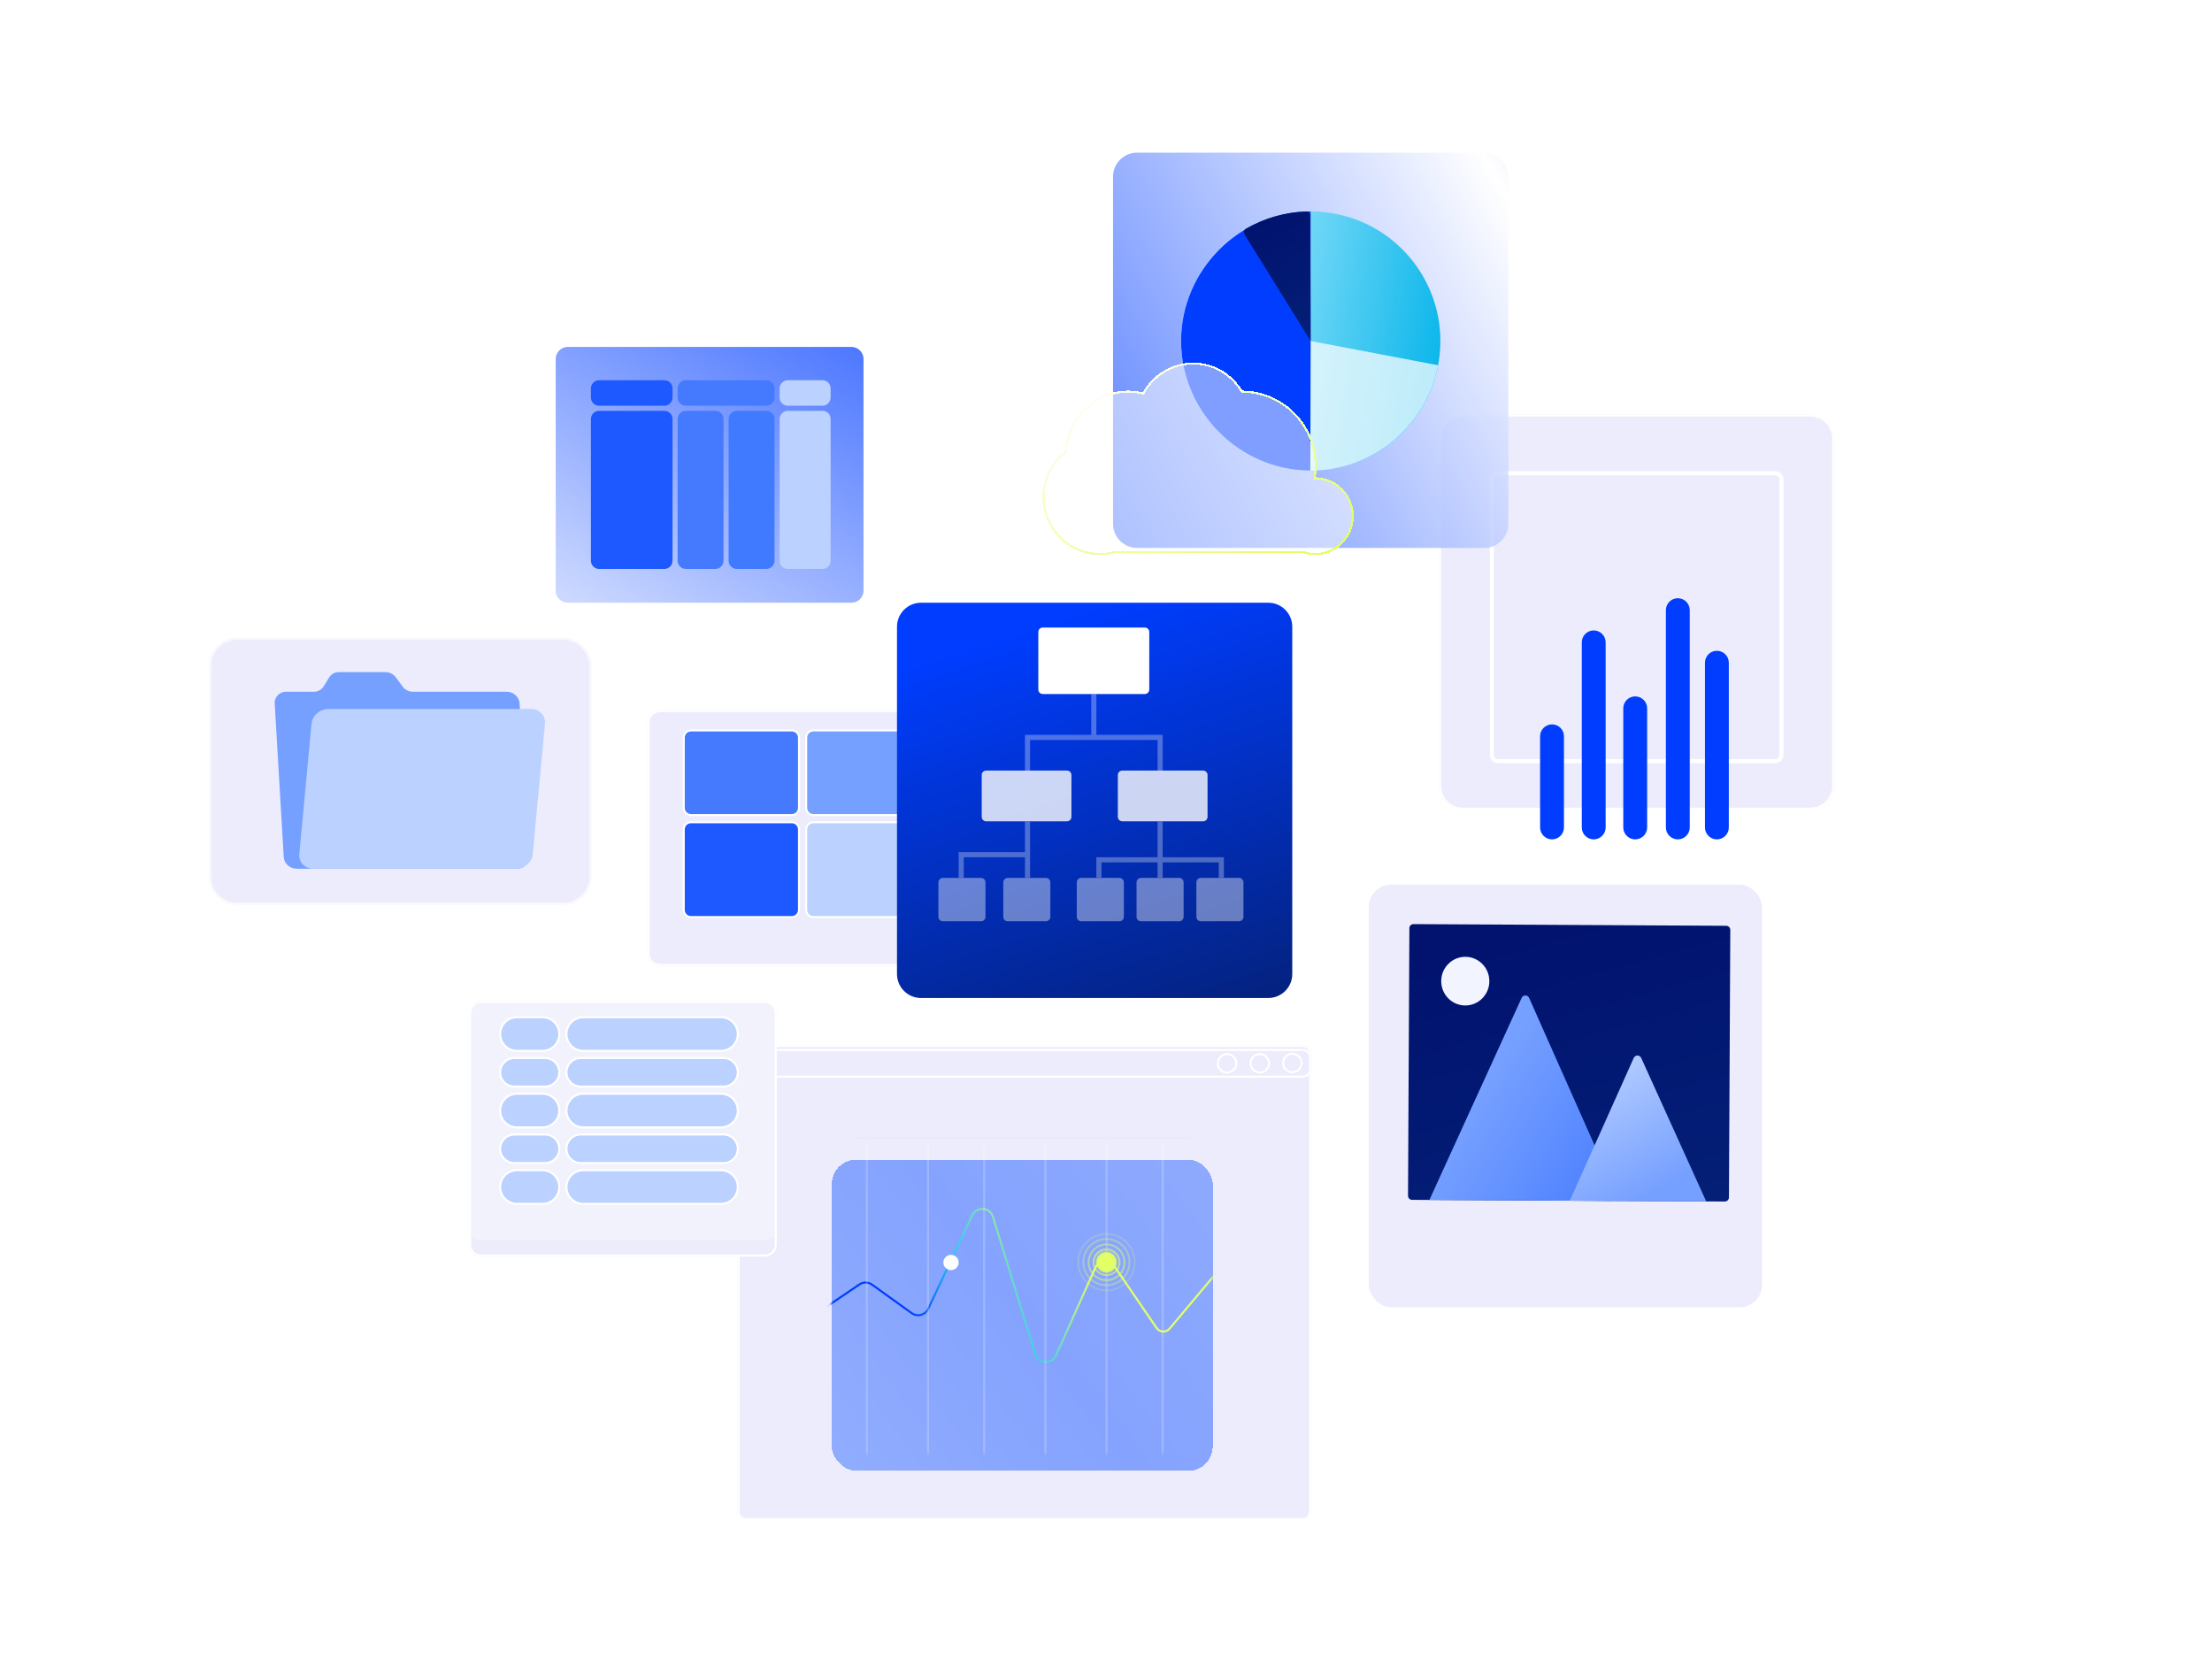 <svg width="540" height="405" viewBox="0 0 540 405" fill="none" xmlns="http://www.w3.org/2000/svg">
<g filter="url(#filter0_b_193_6911)">
<path d="M318.055 255.08H182.055C180.95 255.08 180.055 255.976 180.055 257.08V369.08C180.055 370.185 180.95 371.08 182.055 371.08H318.055C319.159 371.08 320.055 370.185 320.055 369.08V257.08C320.055 255.976 319.159 255.08 318.055 255.08Z" fill="#ECECFC"/>
<path d="M182.055 255.33H318.055C319.021 255.33 319.805 256.114 319.805 257.08V369.08C319.805 370.047 319.021 370.83 318.055 370.83H182.055C181.088 370.83 180.305 370.047 180.305 369.08V257.08C180.305 256.114 181.088 255.33 182.055 255.33Z" stroke="white" stroke-width="0.5"/>
</g>
<g filter="url(#filter1_b_193_6911)">
<path d="M318.055 256.08H142.055C140.95 256.08 140.055 256.976 140.055 258.08V261.08C140.055 262.185 140.95 263.08 142.055 263.08H318.055C319.159 263.08 320.055 262.185 320.055 261.08V258.08C320.055 256.976 319.159 256.08 318.055 256.08Z" fill="#ECECFC"/>
<path d="M142.055 256.33H318.055C319.021 256.33 319.805 257.114 319.805 258.08V261.08C319.805 262.047 319.021 262.83 318.055 262.83H142.055C141.088 262.83 140.305 262.047 140.305 261.08V258.08C140.305 257.114 141.088 256.33 142.055 256.33Z" stroke="white" stroke-width="0.5"/>
</g>
<g filter="url(#filter2_b_193_6911)">
<path d="M315.5 262C316.881 262 318 260.881 318 259.5C318 258.119 316.881 257 315.5 257C314.119 257 313 258.119 313 259.5C313 260.881 314.119 262 315.5 262Z" fill="#ECECFC"/>
<path d="M317.75 259.5C317.75 260.743 316.743 261.75 315.5 261.75C314.257 261.75 313.25 260.743 313.25 259.5C313.25 258.257 314.257 257.25 315.5 257.25C316.743 257.25 317.75 258.257 317.75 259.5Z" stroke="white" stroke-width="0.5"/>
</g>
<g filter="url(#filter3_b_193_6911)">
<path d="M307.555 262.08C308.935 262.08 310.055 260.961 310.055 259.58C310.055 258.199 308.935 257.08 307.555 257.08C306.174 257.08 305.055 258.199 305.055 259.58C305.055 260.961 306.174 262.08 307.555 262.08Z" fill="#ECECFC"/>
<path d="M309.805 259.58C309.805 260.823 308.797 261.83 307.555 261.83C306.312 261.83 305.305 260.823 305.305 259.58C305.305 258.337 306.312 257.33 307.555 257.33C308.797 257.33 309.805 258.337 309.805 259.58Z" stroke="white" stroke-width="0.5"/>
</g>
<g filter="url(#filter4_b_193_6911)">
<path d="M299.555 262.08C300.935 262.08 302.055 260.961 302.055 259.58C302.055 258.199 300.935 257.08 299.555 257.08C298.174 257.08 297.055 258.199 297.055 259.58C297.055 260.961 298.174 262.08 299.555 262.08Z" fill="#ECECFC"/>
<path d="M301.805 259.58C301.805 260.823 300.797 261.83 299.555 261.83C298.312 261.83 297.305 260.823 297.305 259.58C297.305 258.337 298.312 257.33 299.555 257.33C300.797 257.33 301.805 258.337 301.805 259.58Z" stroke="white" stroke-width="0.5"/>
</g>
<path d="M410.055 291.58C410.055 292.963 409.161 294.08 408.055 294.08C406.948 294.08 406.055 292.963 406.055 291.58C406.055 290.197 406.948 289.08 408.055 289.08C409.161 289.08 410.055 290.197 410.055 291.58Z" fill="#FAFAFA"/>
<path d="M402.055 291.58C402.055 292.963 401.161 294.08 400.055 294.08C398.948 294.08 398.055 292.963 398.055 291.58C398.055 290.197 398.948 289.08 400.055 289.08C401.161 289.08 402.055 290.197 402.055 291.58Z" fill="#FAFAFA"/>
<path d="M394.055 291.58C394.055 292.963 393.161 294.08 392.055 294.08C390.948 294.08 390.055 292.963 390.055 291.58C390.055 290.197 390.948 289.08 392.055 289.08C393.161 289.08 394.055 290.197 394.055 291.58Z" fill="#FAFAFA"/>
<g filter="url(#filter5_bd_193_6911)">
<path d="M186.679 240.344H117.451C115.821 240.344 114.5 241.665 114.5 243.295V299.81C114.5 301.44 115.821 302.761 117.451 302.761H186.679C188.309 302.761 189.63 301.44 189.63 299.81V243.295C189.63 241.665 188.309 240.344 186.679 240.344Z" fill="#ECECFC"/>
<path d="M117.451 240.594H186.679C188.171 240.594 189.38 241.803 189.38 243.295V299.81C189.38 301.302 188.171 302.511 186.679 302.511H117.451C115.959 302.511 114.75 301.302 114.75 299.81V243.295C114.75 241.803 115.959 240.594 117.451 240.594Z" stroke="white" stroke-width="0.5"/>
</g>
<path opacity="0.3" d="M186.679 240.344H117.451C115.821 240.344 114.5 241.665 114.5 243.295V299.81C114.5 301.44 115.821 302.761 117.451 302.761H186.679C188.309 302.761 189.63 301.44 189.63 299.81V243.295C189.63 241.665 188.309 240.344 186.679 240.344Z" fill="white"/>
<path d="M125.582 276.963H133.053C134.978 276.963 136.538 278.523 136.538 280.448C136.538 282.373 134.978 283.934 133.053 283.934H125.582C123.657 283.934 122.097 282.373 122.097 280.448C122.097 278.523 123.657 276.963 125.582 276.963Z" fill="#BBD1FF" stroke="white" stroke-width="0.5"/>
<path d="M141.769 276.963H176.632C178.557 276.963 180.117 278.523 180.117 280.448C180.117 282.373 178.557 283.934 176.632 283.934H141.769C139.844 283.934 138.283 282.373 138.283 280.448C138.283 278.523 139.844 276.963 141.769 276.963Z" fill="#BBD1FF" stroke="white" stroke-width="0.5"/>
<path d="M126.205 267.003H132.43C134.699 267.003 136.538 268.842 136.538 271.111C136.538 273.38 134.699 275.219 132.43 275.219H126.205C123.936 275.219 122.097 273.38 122.097 271.111C122.097 268.842 123.936 267.003 126.205 267.003Z" fill="#BBD1FF" stroke="white" stroke-width="0.5"/>
<path d="M125.582 258.287H133.053C134.978 258.287 136.538 259.848 136.538 261.772C136.538 263.697 134.978 265.258 133.053 265.258H125.582C123.657 265.258 122.097 263.697 122.097 261.772C122.097 259.848 123.657 258.287 125.582 258.287Z" fill="#BBD1FF" stroke="white" stroke-width="0.5"/>
<path d="M142.391 267.003H176.009C178.278 267.003 180.117 268.842 180.117 271.111C180.117 273.38 178.278 275.219 176.009 275.219H142.391C140.122 275.219 138.283 273.38 138.283 271.111C138.283 268.842 140.122 267.003 142.391 267.003Z" fill="#BBD1FF" stroke="white" stroke-width="0.5"/>
<path d="M142.391 285.68H176.009C178.278 285.68 180.117 287.519 180.117 289.788C180.117 292.056 178.278 293.895 176.009 293.895H142.391C140.122 293.895 138.283 292.056 138.283 289.788C138.283 287.519 140.122 285.68 142.391 285.68Z" fill="#BBD1FF" stroke="white" stroke-width="0.5"/>
<path d="M141.769 258.287H176.632C178.557 258.287 180.117 259.848 180.117 261.772C180.117 263.697 178.557 265.258 176.632 265.258H141.769C139.844 265.258 138.283 263.697 138.283 261.772C138.283 259.848 139.844 258.287 141.769 258.287Z" fill="#BBD1FF" stroke="white" stroke-width="0.5"/>
<path d="M126.205 285.68H132.43C134.699 285.68 136.538 287.519 136.538 289.788C136.538 292.056 134.699 293.895 132.43 293.895H126.205C123.936 293.895 122.097 292.056 122.097 289.788C122.097 287.519 123.936 285.68 126.205 285.68Z" fill="#BBD1FF" stroke="white" stroke-width="0.5"/>
<path d="M126.205 248.326H132.43C134.699 248.326 136.538 250.165 136.538 252.434C136.538 254.703 134.699 256.542 132.43 256.542H126.205C123.936 256.542 122.097 254.703 122.097 252.434C122.097 250.165 123.936 248.326 126.205 248.326Z" fill="#BBD1FF" stroke="white" stroke-width="0.5"/>
<path d="M142.391 248.326H176.009C178.278 248.326 180.117 250.165 180.117 252.434C180.117 254.703 178.278 256.542 176.009 256.542H142.391C140.122 256.542 138.283 254.703 138.283 252.434C138.283 250.165 140.122 248.326 142.391 248.326Z" fill="#BBD1FF" stroke="white" stroke-width="0.5"/>
<g filter="url(#filter6_b_193_6911)">
<path d="M441.925 101.177H357.157C353.919 101.177 351.293 103.802 351.293 107.041V191.808C351.293 195.047 353.919 197.673 357.157 197.673H441.925C445.163 197.673 447.789 195.047 447.789 191.808V107.041C447.789 103.802 445.163 101.177 441.925 101.177Z" fill="#ECECFC"/>
<path d="M357.157 101.427H441.925C445.025 101.427 447.539 103.94 447.539 107.041V191.808C447.539 194.909 445.025 197.423 441.925 197.423H357.157C354.057 197.423 351.543 194.909 351.543 191.808V107.041C351.543 103.94 354.057 101.427 357.157 101.427Z" stroke="white" stroke-width="0.5"/>
</g>
<path d="M433.39 185.817L365.696 185.817C364.868 185.817 364.196 185.146 364.196 184.317L364.196 117.035C364.196 116.206 364.868 115.535 365.696 115.535L433.39 115.535C434.218 115.535 434.89 116.206 434.89 117.035L434.89 184.317C434.89 185.146 434.218 185.817 433.39 185.817Z" fill="#ECECFC" stroke="white"/>
<g opacity="0.84" filter="url(#filter7_bd_193_6911)">
<path d="M362.351 35H277.584C274.345 35 271.72 37.626 271.72 40.864V125.632C271.72 128.87 274.345 131.496 277.584 131.496H362.351C365.59 131.496 368.216 128.87 368.216 125.632V40.864C368.216 37.626 365.59 35 362.351 35Z" fill="url(#paint0_linear_193_6911)"/>
</g>
<g style="mix-blend-mode:hard-light">
<path d="M351.216 88.326C354.015 71.078 342.303 54.827 325.056 52.027C307.808 49.228 291.556 60.94 288.757 78.188C285.957 95.435 297.669 111.687 314.917 114.486C332.165 117.286 348.416 105.574 351.216 88.326Z" fill="url(#paint1_linear_193_6911)"/>
</g>
<path opacity="0.73" d="M319.967 83.248L351.058 89.162C348.231 104.029 335.108 114.899 319.967 114.899C302.611 114.899 288.329 100.617 288.329 83.26C288.329 65.903 302.611 51.622 319.967 51.622V83.26V83.248Z" fill="white"/>
<path d="M319.967 83.248L319.88 114.886C302.561 114.836 288.329 100.567 288.329 83.248C288.329 65.928 302.611 51.609 319.967 51.609V83.248Z" fill="#003DFF"/>
<g style="mix-blend-mode:hard-light">
<path d="M319.959 83.248C319.962 83.248 319.964 83.244 319.962 83.241L303.81 57.204C303.519 56.735 303.663 56.116 304.142 55.84C306.376 54.553 308.758 53.535 311.239 52.83C313.72 52.124 316.28 51.711 318.858 51.626C319.409 51.608 319.856 52.055 319.858 52.606L319.954 83.243C319.954 83.246 319.956 83.248 319.959 83.248Z" fill="url(#paint2_linear_193_6911)"/>
</g>
<g filter="url(#filter8_di_193_6911)">
<path d="M419.131 185.911C417.524 185.911 416.22 184.607 416.22 183V142.785C416.22 141.178 417.524 139.875 419.131 139.875C420.739 139.875 422.043 141.178 422.043 142.785V183C422.043 184.607 420.739 185.911 419.131 185.911Z" fill="#003DFF"/>
<path d="M409.593 185.909C407.986 185.909 406.682 184.606 406.682 182.999V129.949C406.682 128.342 407.986 127.039 409.593 127.039C411.201 127.039 412.505 128.342 412.505 129.949V182.999C412.505 184.606 411.201 185.909 409.593 185.909Z" fill="#003DFF"/>
<path d="M399.191 185.909C397.583 185.909 396.279 184.606 396.279 182.999V153.914C396.279 152.307 397.583 151.004 399.191 151.004C400.799 151.004 402.103 152.307 402.103 153.914V182.999C402.103 184.606 400.799 185.909 399.191 185.909Z" fill="#003DFF"/>
<path d="M389.063 185.91C387.455 185.91 386.151 184.606 386.151 182.999V137.812C386.151 136.205 387.455 134.901 389.063 134.901C390.671 134.901 391.975 136.205 391.975 137.812V182.999C391.975 184.606 390.671 185.91 389.063 185.91Z" fill="#003DFF"/>
<path d="M381.797 160.747V182.999C381.797 184.606 380.493 185.91 378.885 185.91C377.278 185.91 375.974 184.606 375.974 182.999V160.747C375.974 159.14 377.278 157.837 378.885 157.837C380.493 157.837 381.797 159.14 381.797 160.747Z" fill="#003DFF"/>
</g>
<rect x="0.25" y="0.25" width="96.503" height="103.696" rx="5.75" transform="matrix(1 5.7721e-05 5.5864e-05 1 333.639 215.441)" fill="#ECECFC" stroke="white" stroke-width="0.5"/>
<g style="mix-blend-mode:hard-light">
<path d="M344.063 226.592C344.066 226.04 344.516 225.594 345.068 225.597L421.411 226.004C421.963 226.007 422.408 226.457 422.406 227.009L422.073 292.322C422.07 292.874 421.62 293.32 421.068 293.317L344.725 292.91C344.173 292.907 343.727 292.457 343.73 291.905L344.063 226.592Z" fill="url(#paint3_linear_193_6911)"/>
</g>
<ellipse cx="5.876" cy="5.94" rx="5.876" ry="5.94" transform="matrix(1 0.005 -0.005 1 351.863 233.551)" fill="url(#paint4_radial_193_6911)"/>
<path d="M371.469 243.604C371.827 242.82 372.943 242.826 373.293 243.614L394.682 291.769C394.977 292.433 394.489 293.179 393.763 293.175L348.947 292.936L371.469 243.604Z" fill="url(#paint5_linear_193_6911)"/>
<path d="M398.83 258.269C399.183 257.483 400.298 257.48 400.654 258.265L416.524 293.29L383.228 293.113L398.83 258.269Z" fill="url(#paint6_linear_193_6911)"/>
<g filter="url(#filter9_di_193_6911)">
<rect x="203.055" y="279.08" width="93" height="76" rx="6" fill="url(#paint7_linear_193_6911)" fill-opacity="0.5" shape-rendering="crispEdges"/>
</g>
<mask id="mask0_193_6911" style="mask-type:alpha" maskUnits="userSpaceOnUse" x="202" y="278" width="95" height="77">
<rect x="202.902" y="278.941" width="93.383" height="75.952" rx="6" fill="url(#paint8_linear_193_6911)"/>
</mask>
<g mask="url(#mask0_193_6911)">
<path d="M196.678 322.466L209.798 313.563C210.735 312.925 211.957 312.944 212.879 313.604L222.571 320.57C223.952 321.565 225.874 321.051 226.609 319.493L237.344 296.715C238.422 294.426 241.675 294.666 242.422 297.094L252.708 330.516C253.461 332.966 256.761 333.181 257.808 330.846L267.343 309.602C268.228 307.633 270.859 307.389 272.075 309.162L282.347 324.189C283.095 325.282 284.679 325.36 285.53 324.346L300.644 306.334" stroke="url(#paint9_linear_193_6911)" stroke-width="0.5" stroke-linecap="round"/>
<path d="M234.03 308.202C234.03 309.234 233.195 310.069 232.163 310.069C231.13 310.069 230.295 309.234 230.295 308.202C230.295 307.169 231.13 306.334 232.163 306.334C233.195 306.334 234.03 307.169 234.03 308.202Z" fill="white"/>
<path d="M202.041 277.696H315.825C318.784 277.696 321.189 280.126 321.189 283.116V350.718C321.189 353.709 318.784 356.138 315.825 356.138H202.041C199.082 356.138 196.678 353.709 196.678 350.718V283.116C196.678 280.126 199.082 277.696 202.041 277.696Z" stroke="#003DFF" stroke-width="0.5" stroke-miterlimit="10"/>
<path d="M283.835 277.696V356.138" stroke="white" stroke-opacity="0.21" stroke-width="0.5" stroke-miterlimit="10"/>
<path d="M270.14 277.696V356.138" stroke="white" stroke-opacity="0.21" stroke-width="0.5" stroke-miterlimit="10"/>
<path d="M255.198 277.696V356.138" stroke="white" stroke-opacity="0.21" stroke-width="0.5" stroke-miterlimit="10"/>
<path d="M240.257 277.696V356.138" stroke="white" stroke-opacity="0.21" stroke-width="0.5" stroke-miterlimit="10"/>
<path d="M226.561 277.696V356.138" stroke="white" stroke-opacity="0.21" stroke-width="0.5" stroke-miterlimit="10"/>
<path d="M211.619 277.696V356.138" stroke="white" stroke-opacity="0.21" stroke-width="0.5" stroke-miterlimit="10"/>
<path d="M270.139 308.824C270.826 308.824 271.384 308.267 271.384 307.579C271.384 306.891 270.826 306.334 270.139 306.334C269.451 306.334 268.894 306.891 268.894 307.579C268.894 308.267 269.451 308.824 270.139 308.824Z" fill="white"/>
</g>
<g filter="url(#filter10_b_193_6911)">
<path d="M207.845 84.705H138.617C136.987 84.705 135.666 86.026 135.666 87.656V144.172C135.666 145.801 136.987 147.122 138.617 147.122H207.845C209.475 147.122 210.796 145.801 210.796 144.172V87.656C210.796 86.026 209.475 84.705 207.845 84.705Z" fill="url(#paint10_linear_193_6911)"/>
</g>
<path opacity="0.3" d="M207.845 84.705H138.617C136.987 84.705 135.666 86.026 135.666 87.656V144.172C135.666 145.801 136.987 147.122 138.617 147.122H207.845C209.475 147.122 210.796 145.801 210.796 144.172V87.656C210.796 86.026 209.475 84.705 207.845 84.705Z" fill="white"/>
<path d="M187.081 92.823H167.424C166.319 92.823 165.424 93.719 165.424 94.823V97.049C165.424 98.153 166.319 99.049 167.424 99.049H187.081C188.185 99.049 189.081 98.153 189.081 97.049V94.823C189.081 93.719 188.185 92.823 187.081 92.823Z" fill="#457AFF"/>
<path d="M174.63 100.294H167.424C166.319 100.294 165.424 101.189 165.424 102.294V136.892C165.424 137.997 166.319 138.892 167.424 138.892H174.63C175.734 138.892 176.63 137.997 176.63 136.892V102.294C176.63 101.189 175.734 100.294 174.63 100.294Z" fill="#457AFF"/>
<path d="M200.778 92.823H192.327C191.223 92.823 190.327 93.719 190.327 94.823V97.049C190.327 98.153 191.223 99.049 192.327 99.049H200.778C201.883 99.049 202.778 98.153 202.778 97.049V94.823C202.778 93.719 201.883 92.823 200.778 92.823Z" fill="#BBD1FF"/>
<path d="M200.778 100.294H192.327C191.223 100.294 190.327 101.189 190.327 102.294V136.892C190.327 137.997 191.223 138.892 192.327 138.892H200.778C201.883 138.892 202.778 137.997 202.778 136.892V102.294C202.778 101.189 201.883 100.294 200.778 100.294Z" fill="#BBD1FF"/>
<path d="M187.082 100.294H179.876C178.771 100.294 177.876 101.189 177.876 102.294V136.892C177.876 137.997 178.771 138.892 179.876 138.892H187.082C188.187 138.892 189.082 137.997 189.082 136.892V102.294C189.082 101.189 188.187 100.294 187.082 100.294Z" fill="#407BFF"/>
<path d="M162.18 100.294H146.258C145.153 100.294 144.258 101.189 144.258 102.294V136.892C144.258 137.997 145.153 138.892 146.258 138.892H162.18C163.284 138.892 164.18 137.997 164.18 136.892V102.294C164.18 101.189 163.284 100.294 162.18 100.294Z" fill="#1E59FF"/>
<path d="M162.18 92.823H146.258C145.153 92.823 144.258 93.719 144.258 94.823V97.049C144.258 98.153 145.153 99.049 146.258 99.049H162.18C163.284 99.049 164.18 98.153 164.18 97.049V94.823C164.18 93.719 163.284 92.823 162.18 92.823Z" fill="#1E59FF"/>
<g filter="url(#filter11_b_193_6911)">
<mask id="path-66-inside-1_193_6911" fill="white">
<path d="M137.383 155.676C141.249 155.676 144.383 158.81 144.383 162.676L144.383 213.917C144.383 217.783 141.249 220.917 137.383 220.917L58 220.917C54.134 220.917 51 217.783 51 213.917L51 162.676C51 158.81 54.134 155.676 58 155.676L137.383 155.676Z"/>
</mask>
<path d="M137.383 155.676C141.249 155.676 144.383 158.81 144.383 162.676L144.383 213.917C144.383 217.783 141.249 220.917 137.383 220.917L58 220.917C54.134 220.917 51 217.783 51 213.917L51 162.676C51 158.81 54.134 155.676 58 155.676L137.383 155.676Z" fill="#ECECFC"/>
<path d="M58 155.676L58 156.176L58 155.676ZM58 220.917L58 220.417L58 220.917ZM144.383 213.917L144.883 213.917L144.383 213.917ZM137.383 220.917L137.383 221.417L137.383 220.917ZM144.383 162.676L143.883 162.676L144.383 162.676ZM137.383 155.676L137.383 155.176L137.383 155.676ZM143.883 162.676L143.883 213.917L144.883 213.917L144.883 162.676L143.883 162.676ZM137.383 220.417L58 220.417L58 221.417L137.383 221.417L137.383 220.417ZM51.5 213.917L51.5 162.676L50.5 162.676L50.5 213.917L51.5 213.917ZM58 156.176L137.383 156.176L137.383 155.176L58 155.176L58 156.176ZM51.5 162.676C51.5 159.086 54.41 156.176 58 156.176L58 155.176C53.858 155.176 50.5 158.534 50.5 162.676L51.5 162.676ZM58 220.417C54.41 220.417 51.5 217.506 51.5 213.917L50.5 213.917C50.5 218.059 53.858 221.417 58 221.417L58 220.417ZM143.883 213.917C143.883 217.506 140.973 220.417 137.383 220.417L137.383 221.417C141.525 221.417 144.883 218.059 144.883 213.917L143.883 213.917ZM144.883 162.676C144.883 158.534 141.525 155.176 137.383 155.176L137.383 156.176C140.973 156.176 143.883 159.086 143.883 162.676L144.883 162.676Z" fill="white" mask="url(#path-66-inside-1_193_6911)"/>
</g>
<g filter="url(#filter12_b_193_6911)">
<path d="M98.26 167.581C98.263 167.581 98.265 167.578 98.263 167.576L96.646 165.369C96.054 164.56 95.102 164.08 94.125 164.08H82.727C81.75 164.08 80.862 164.56 80.361 165.369L78.997 167.581C78.495 168.39 77.608 168.87 76.63 168.87H69.825C68.204 168.87 66.969 170.172 67.059 171.777L69.259 209.173C69.349 210.778 70.751 212.08 72.372 212.08H126.284C127.905 212.08 129.14 210.778 129.05 209.173L126.85 171.777C126.76 170.172 125.358 168.87 123.737 168.87H100.775C99.8 168.87 98.85 168.392 98.258 167.586C98.256 167.584 98.258 167.581 98.26 167.581Z" fill="#76A0FF"/>
</g>
<g filter="url(#filter13_b_193_6911)">
<path d="M129.635 173.08H80.124C78.06 173.08 76.242 174.683 76.048 176.659L73.069 208.501C72.889 210.477 74.41 212.08 76.474 212.08H125.986C128.049 212.08 129.867 210.477 130.061 208.501L133.04 176.659C133.221 174.683 131.699 173.08 129.635 173.08Z" fill="#BBD1FF"/>
</g>
<g filter="url(#filter14_b_193_6911)">
<g filter="url(#filter15_bd_193_6911)">
<path d="M230.257 169.373H161.029C159.399 169.373 158.078 170.694 158.078 172.324V228.84C158.078 230.469 159.399 231.79 161.029 231.79H230.257C231.887 231.79 233.208 230.469 233.208 228.84V172.324C233.208 170.694 231.887 169.373 230.257 169.373Z" fill="#ECECFC"/>
<path d="M161.029 169.623H230.257C231.749 169.623 232.958 170.832 232.958 172.324V228.84C232.958 230.331 231.749 231.54 230.257 231.54H161.029C159.537 231.54 158.328 230.331 158.328 228.84V172.324C158.328 170.832 159.537 169.623 161.029 169.623Z" stroke="white" stroke-width="0.5"/>
</g>
<path d="M198.553 178.313H223.19C224.157 178.313 224.94 179.097 224.94 180.063V197.23C224.94 198.197 224.157 198.98 223.19 198.98H198.553C197.586 198.98 196.803 198.197 196.803 197.23V180.063C196.803 179.097 197.586 178.313 198.553 178.313Z" fill="#76A0FF" stroke="white" stroke-width="0.5"/>
<path d="M168.67 178.313H193.307C194.274 178.313 195.057 179.097 195.057 180.063V197.23C195.057 198.197 194.274 198.98 193.307 198.98H168.67C167.703 198.98 166.92 198.197 166.92 197.23V180.063C166.92 179.097 167.703 178.313 168.67 178.313Z" fill="#457AFF" stroke="white" stroke-width="0.5"/>
<path d="M168.67 200.726H193.307C194.274 200.726 195.057 201.509 195.057 202.476V222.133C195.057 223.099 194.274 223.883 193.307 223.883H168.67C167.703 223.883 166.92 223.099 166.92 222.133V202.476C166.92 201.509 167.703 200.726 168.67 200.726Z" fill="#1E59FF" stroke="white" stroke-width="0.5"/>
<path d="M198.553 200.726H223.19C224.157 200.726 224.94 201.509 224.94 202.476V222.133C224.94 223.099 224.157 223.883 223.19 223.883H198.553C197.586 223.883 196.803 223.099 196.803 222.133V202.476C196.803 201.509 197.586 200.726 198.553 200.726Z" fill="#BBD1FF" stroke="white" stroke-width="0.5"/>
</g>
<g style="mix-blend-mode:hard-light" filter="url(#filter16_bd_193_6911)">
<path d="M309.608 143.139H224.841C221.602 143.139 218.977 145.764 218.977 149.003V233.77C218.977 237.009 221.602 239.635 224.841 239.635H309.608C312.847 239.635 315.473 237.009 315.473 233.77V149.003C315.473 145.764 312.847 143.139 309.608 143.139Z" fill="url(#paint11_linear_193_6911)"/>
</g>
<path d="M279.476 153.199H254.562C253.964 153.199 253.479 153.684 253.479 154.282V168.34C253.479 168.938 253.964 169.423 254.562 169.423H279.476C280.075 169.423 280.56 168.938 280.56 168.34V154.282C280.56 153.684 280.075 153.199 279.476 153.199Z" fill="white"/>
<path opacity="0.8" d="M260.477 188.112H240.742C240.144 188.112 239.659 188.597 239.659 189.196V199.418C239.659 200.016 240.144 200.501 240.742 200.501H260.477C261.076 200.501 261.561 200.016 261.561 199.418V189.196C261.561 188.597 261.076 188.112 260.477 188.112Z" fill="white"/>
<path opacity="0.8" d="M293.708 188.112H273.973C273.375 188.112 272.89 188.597 272.89 189.196V199.418C272.89 200.016 273.375 200.501 273.973 200.501H293.708C294.306 200.501 294.791 200.016 294.791 199.418V189.196C294.791 188.597 294.306 188.112 293.708 188.112Z" fill="white"/>
<path opacity="0.4" d="M273.276 214.321H263.95C263.352 214.321 262.867 214.806 262.867 215.405V223.821C262.867 224.42 263.352 224.905 263.95 224.905H273.276C273.875 224.905 274.36 224.42 274.36 223.821V215.405C274.36 214.806 273.875 214.321 273.276 214.321Z" fill="white"/>
<path opacity="0.4" d="M287.868 214.321H278.542C277.944 214.321 277.459 214.806 277.459 215.405V223.821C277.459 224.42 277.944 224.905 278.542 224.905H287.868C288.466 224.905 288.951 224.42 288.951 223.821V215.405C288.951 214.806 288.466 214.321 287.868 214.321Z" fill="white"/>
<path opacity="0.4" d="M302.474 214.321H293.148C292.549 214.321 292.064 214.806 292.064 215.405V223.821C292.064 224.42 292.549 224.905 293.148 224.905H302.474C303.072 224.905 303.557 224.42 303.557 223.821V215.405C303.557 214.806 303.072 214.321 302.474 214.321Z" fill="white"/>
<path opacity="0.4" d="M239.496 214.321H230.17C229.572 214.321 229.087 214.806 229.087 215.405V223.821C229.087 224.42 229.572 224.905 230.17 224.905H239.496C240.094 224.905 240.579 224.42 240.579 223.821V215.405C240.579 214.806 240.094 214.321 239.496 214.321Z" fill="white"/>
<path opacity="0.4" d="M255.333 214.321H246.007C245.409 214.321 244.924 214.806 244.924 215.405V223.821C244.924 224.42 245.409 224.905 246.007 224.905H255.333C255.931 224.905 256.416 224.42 256.416 223.821V215.405C256.416 214.806 255.931 214.321 255.333 214.321Z" fill="white"/>
<g opacity="0.3">
<path d="M282.59 188.112H283.835V179.396H267.648V169.436H266.403V179.396H250.217V188.112H251.462V180.642H282.59V188.112Z" fill="white"/>
<path d="M250.217 208.034H234.03V214.26H235.275V209.279H250.217V214.26H251.462V200.563H250.217V208.034Z" fill="white"/>
<path d="M283.834 209.279V200.563H282.589V209.279H267.647V214.26H268.893V210.524H282.589V214.26H283.834V210.524H297.53V214.26H298.775V209.279H283.834Z" fill="white"/>
</g>
<path opacity="0.02" d="M272.868 308.148C272.868 309.68 271.643 310.905 270.111 310.905C268.579 310.905 267.354 309.68 267.354 308.148C267.354 306.616 268.579 305.391 270.111 305.391C271.643 305.391 272.868 306.616 272.868 308.148Z" fill="#E2FF66"/>
<path opacity="0.04" d="M272.833 308.147C272.833 309.645 271.608 310.87 270.11 310.87C268.612 310.87 267.387 309.645 267.387 308.147C267.387 306.649 268.612 305.424 270.11 305.424C271.608 305.424 272.833 306.649 272.833 308.147Z" fill="#E2FF66"/>
<path opacity="0.06" d="M272.799 308.149C272.799 309.647 271.608 310.838 270.11 310.838C268.612 310.838 267.421 309.647 267.421 308.149C267.421 306.651 268.612 305.46 270.11 305.46C271.608 305.46 272.799 306.651 272.799 308.149Z" fill="#E2FF66"/>
<path opacity="0.08" d="M272.764 308.149C272.764 309.613 271.572 310.805 270.108 310.805C268.645 310.805 267.453 309.613 267.453 308.149C267.453 306.686 268.645 305.494 270.108 305.494C271.572 305.494 272.764 306.686 272.764 308.149Z" fill="#E2FF66"/>
<path opacity="0.1" d="M272.735 308.148C272.735 309.611 271.578 310.769 270.114 310.769C268.651 310.769 267.493 309.611 267.493 308.148C267.493 306.684 268.651 305.526 270.114 305.526C271.578 305.526 272.735 306.684 272.735 308.148Z" fill="#E2FF66"/>
<path opacity="0.12" d="M272.701 308.148C272.701 309.577 271.543 310.735 270.113 310.735C268.684 310.735 267.526 309.577 267.526 308.148C267.526 306.718 268.684 305.561 270.113 305.561C271.543 305.561 272.701 306.718 272.701 308.148Z" fill="#E2FF66"/>
<path opacity="0.14" d="M272.666 308.15C272.666 309.545 271.508 310.703 270.113 310.703C268.717 310.703 267.56 309.545 267.56 308.15C267.56 306.754 268.717 305.597 270.113 305.597C271.508 305.597 272.666 306.754 272.666 308.15Z" fill="#E2FF66"/>
<path opacity="0.16" d="M272.632 308.149C272.632 309.545 271.508 310.668 270.113 310.668C268.717 310.668 267.594 309.545 267.594 308.149C267.594 306.753 268.717 305.63 270.113 305.63C271.508 305.63 272.632 306.753 272.632 308.149Z" fill="#E2FF66"/>
<path opacity="0.18" d="M272.596 308.148C272.596 309.51 271.473 310.633 270.111 310.633C268.749 310.633 267.626 309.51 267.626 308.148C267.626 306.786 268.749 305.663 270.111 305.663C271.473 305.663 272.596 306.786 272.596 308.148Z" fill="#E2FF66"/>
<path opacity="0.2" d="M272.561 308.147C272.561 309.509 271.472 310.598 270.11 310.598C268.748 310.598 267.659 309.509 267.659 308.147C267.659 306.786 268.748 305.696 270.11 305.696C271.472 305.696 272.561 306.786 272.561 308.147Z" fill="#E2FF66"/>
<path opacity="0.22" d="M272.527 308.15C272.527 309.478 271.438 310.567 270.11 310.567C268.783 310.567 267.693 309.478 267.693 308.15C267.693 306.823 268.783 305.733 270.11 305.733C271.438 305.733 272.527 306.823 272.527 308.15Z" fill="#E2FF66"/>
<path opacity="0.24" d="M272.491 308.149C272.491 309.477 271.436 310.532 270.108 310.532C268.781 310.532 267.726 309.477 267.726 308.149C267.726 306.822 268.781 305.767 270.108 305.767C271.436 305.767 272.491 306.822 272.491 308.149Z" fill="#E2FF66"/>
<path opacity="0.25" d="M272.463 308.149C272.463 309.442 271.408 310.497 270.114 310.497C268.821 310.497 267.766 309.442 267.766 308.149C267.766 306.855 268.821 305.8 270.114 305.8C271.408 305.8 272.463 306.855 272.463 308.149Z" fill="#E2FF66"/>
<path opacity="0.27" d="M272.428 308.148C272.428 309.441 271.407 310.463 270.114 310.463C268.82 310.463 267.799 309.441 267.799 308.148C267.799 306.854 268.82 305.833 270.114 305.833C271.407 305.833 272.428 306.854 272.428 308.148Z" fill="#E2FF66"/>
<path opacity="0.29" d="M272.395 308.15C272.395 309.409 271.373 310.431 270.114 310.431C268.854 310.431 267.833 309.409 267.833 308.15C267.833 306.89 268.854 305.869 270.114 305.869C271.373 305.869 272.395 306.89 272.395 308.15Z" fill="#E2FF66"/>
<path opacity="0.31" d="M272.36 308.149C272.36 309.375 271.372 310.396 270.113 310.396C268.853 310.396 267.866 309.409 267.866 308.149C267.866 306.89 268.887 305.902 270.113 305.902C271.338 305.902 272.36 306.89 272.36 308.149Z" fill="#E2FF66"/>
<path opacity="0.33" d="M272.324 308.148C272.324 309.374 271.337 310.361 270.111 310.361C268.886 310.361 267.898 309.374 267.898 308.148C267.898 306.923 268.886 305.936 270.111 305.936C271.337 305.936 272.324 306.923 272.324 308.148Z" fill="#E2FF66"/>
<path opacity="0.35" d="M272.289 308.147C272.289 309.339 271.302 310.326 270.11 310.326C268.919 310.326 267.932 309.339 267.932 308.147C267.932 306.956 268.919 305.969 270.11 305.969C271.302 305.969 272.289 306.956 272.289 308.147Z" fill="#E2FF66"/>
<path opacity="0.37" d="M272.255 308.15C272.255 309.342 271.302 310.295 270.11 310.295C268.919 310.295 267.966 309.342 267.966 308.15C267.966 306.959 268.919 306.006 270.11 306.006C271.302 306.006 272.255 306.959 272.255 308.15Z" fill="#E2FF66"/>
<path opacity="0.39" d="M272.22 308.15C272.22 309.307 271.267 310.26 270.11 310.26C268.952 310.26 267.999 309.307 267.999 308.15C267.999 306.992 268.952 306.039 270.11 306.039C271.267 306.039 272.22 306.992 272.22 308.15Z" fill="#E2FF66"/>
<path opacity="0.41" d="M272.192 308.149C272.192 309.306 271.273 310.225 270.116 310.225C268.958 310.225 268.039 309.306 268.039 308.149C268.039 306.991 268.958 306.072 270.116 306.072C271.273 306.072 272.192 306.991 272.192 308.149Z" fill="#E2FF66"/>
<path opacity="0.43" d="M272.157 308.148C272.157 309.271 271.238 310.19 270.115 310.19C268.991 310.19 268.072 309.271 268.072 308.148C268.072 307.025 268.991 306.105 270.115 306.105C271.238 306.105 272.157 307.025 272.157 308.148Z" fill="#E2FF66"/>
<path opacity="0.45" d="M272.122 308.15C272.122 309.239 271.237 310.158 270.114 310.158C268.991 310.158 268.105 309.273 268.105 308.15C268.105 307.027 268.991 306.142 270.114 306.142C271.237 306.142 272.122 307.027 272.122 308.15Z" fill="#E2FF66"/>
<path opacity="0.47" d="M272.086 308.15C272.086 309.239 271.201 310.125 270.112 310.125C269.023 310.125 268.138 309.239 268.138 308.15C268.138 307.061 269.023 306.176 270.112 306.176C271.201 306.176 272.086 307.061 272.086 308.15Z" fill="#E2FF66"/>
<path opacity="0.49" d="M272.052 308.148C272.052 309.204 271.201 310.089 270.111 310.089C269.022 310.089 268.171 309.238 268.171 308.148C268.171 307.059 269.022 306.208 270.111 306.208C271.201 306.208 272.052 307.059 272.052 308.148Z" fill="#E2FF66"/>
<path opacity="0.51" d="M272.018 308.148C272.018 309.203 271.167 310.054 270.111 310.054C269.056 310.054 268.205 309.203 268.205 308.148C268.205 307.092 269.056 306.241 270.111 306.241C271.167 306.241 272.018 307.092 272.018 308.148Z" fill="#E2FF66"/>
<path opacity="0.53" d="M271.983 308.148C271.983 309.169 271.166 310.02 270.111 310.02C269.055 310.02 268.238 309.203 268.238 308.148C268.238 307.092 269.055 306.275 270.111 306.275C271.166 306.275 271.983 307.092 271.983 308.148Z" fill="#E2FF66"/>
<path opacity="0.55" d="M271.948 308.15C271.948 309.171 271.131 309.988 270.11 309.988C269.088 309.988 268.271 309.171 268.271 308.15C268.271 307.129 269.088 306.312 270.11 306.312C271.131 306.312 271.948 307.129 271.948 308.15Z" fill="#E2FF66"/>
<path opacity="0.57" d="M271.913 308.149C271.913 309.136 271.096 309.953 270.109 309.953C269.122 309.953 268.305 309.136 268.305 308.149C268.305 307.162 269.122 306.345 270.109 306.345C271.096 306.345 271.913 307.162 271.913 308.149Z" fill="#E2FF66"/>
<path opacity="0.59" d="M271.884 308.148C271.884 309.135 271.101 309.918 270.114 309.918C269.127 309.918 268.344 309.135 268.344 308.148C268.344 307.161 269.127 306.378 270.114 306.378C271.101 306.378 271.884 307.161 271.884 308.148Z" fill="#E2FF66"/>
<path opacity="0.61" d="M271.849 308.147C271.849 309.1 271.066 309.883 270.113 309.883C269.16 309.883 268.377 309.1 268.377 308.147C268.377 307.194 269.16 306.411 270.113 306.411C271.066 306.411 271.849 307.194 271.849 308.147Z" fill="#E2FF66"/>
<path opacity="0.63" d="M271.814 308.149C271.814 309.068 271.065 309.851 270.112 309.851C269.159 309.851 268.41 309.102 268.41 308.149C268.41 307.196 269.159 306.447 270.112 306.447C271.065 306.447 271.814 307.196 271.814 308.149Z" fill="#E2FF66"/>
<path opacity="0.65" d="M271.78 308.148C271.78 309.068 271.031 309.816 270.112 309.816C269.193 309.816 268.444 309.068 268.444 308.148C268.444 307.229 269.193 306.48 270.112 306.48C271.031 306.48 271.78 307.229 271.78 308.148Z" fill="#E2FF66"/>
<path opacity="0.67" d="M271.745 308.149C271.745 309.034 271.031 309.783 270.112 309.783C269.192 309.783 268.478 309.068 268.478 308.149C268.478 307.23 269.192 306.515 270.112 306.515C271.031 306.515 271.745 307.23 271.745 308.149Z" fill="#E2FF66"/>
<path opacity="0.69" d="M271.711 308.148C271.711 309.033 270.996 309.748 270.111 309.748C269.226 309.748 268.511 309.033 268.511 308.148C268.511 307.263 269.226 306.548 270.111 306.548C270.996 306.548 271.711 307.263 271.711 308.148Z" fill="#E2FF66"/>
<path opacity="0.71" d="M271.676 308.15C271.676 309.001 270.995 309.716 270.11 309.716C269.225 309.716 268.544 309.035 268.544 308.15C268.544 307.265 269.225 306.584 270.11 306.584C270.995 306.584 271.676 307.265 271.676 308.15Z" fill="#E2FF66"/>
<path opacity="0.73" d="M271.641 308.149C271.641 309 270.96 309.681 270.109 309.681C269.258 309.681 268.577 309 268.577 308.149C268.577 307.298 269.258 306.617 270.109 306.617C270.96 306.617 271.641 307.298 271.641 308.149Z" fill="#E2FF66"/>
<path opacity="0.75" d="M271.613 308.148C271.613 308.965 270.966 309.646 270.115 309.646C269.264 309.646 268.617 308.999 268.617 308.148C268.617 307.297 269.298 306.65 270.115 306.65C270.932 306.65 271.613 307.297 271.613 308.148Z" fill="#E2FF66"/>
<path opacity="0.76" d="M271.577 308.147C271.577 308.93 270.93 309.611 270.113 309.611C269.296 309.611 268.649 308.964 268.649 308.147C268.649 307.33 269.296 306.684 270.113 306.684C270.93 306.684 271.577 307.33 271.577 308.147Z" fill="#E2FF66"/>
<path opacity="0.78" d="M271.543 308.15C271.543 308.933 270.896 309.58 270.113 309.58C269.33 309.58 268.684 308.933 268.684 308.15C268.684 307.367 269.33 306.721 270.113 306.721C270.896 306.721 271.543 307.367 271.543 308.15Z" fill="#E2FF66"/>
<path opacity="0.8" d="M271.507 308.149C271.507 308.898 270.895 309.544 270.146 309.544C269.397 309.544 268.75 308.932 268.75 308.149C268.75 307.366 269.363 306.787 270.146 306.787C270.929 306.787 271.507 307.4 271.507 308.149Z" fill="#E2FF66"/>
<path opacity="0.82" d="M271.472 308.148C271.472 308.897 270.86 309.476 270.145 309.476C269.43 309.476 268.783 308.863 268.783 308.148C268.783 307.433 269.396 306.82 270.145 306.82C270.894 306.82 271.472 307.433 271.472 308.148Z" fill="#E2FF66"/>
<path opacity="0.84" d="M271.437 308.15C271.437 308.865 270.858 309.444 270.143 309.444C269.428 309.444 268.85 308.865 268.85 308.15C268.85 307.435 269.428 306.856 270.143 306.856C270.858 306.856 271.437 307.435 271.437 308.15Z" fill="#E2FF66"/>
<path opacity="0.86" d="M271.409 308.149C271.409 308.864 270.83 309.409 270.149 309.409C269.468 309.409 268.89 308.83 268.89 308.149C268.89 307.468 269.468 306.89 270.149 306.89C270.83 306.89 271.409 307.468 271.409 308.149Z" fill="#E2FF66"/>
<path opacity="0.88" d="M271.374 308.148C271.374 308.829 270.829 309.374 270.148 309.374C269.468 309.374 268.923 308.829 268.923 308.148C268.923 307.468 269.468 306.923 270.148 306.923C270.829 306.923 271.374 307.468 271.374 308.148Z" fill="#E2FF66"/>
<path opacity="0.9" d="M271.339 308.147C271.339 308.828 270.794 309.339 270.147 309.339C269.501 309.339 268.956 308.794 268.956 308.147C268.956 307.501 269.501 306.956 270.147 306.956C270.794 306.956 271.339 307.501 271.339 308.147Z" fill="#E2FF66"/>
<path opacity="0.92" d="M271.304 308.151C271.304 308.797 270.793 309.308 270.147 309.308C269.5 309.308 268.989 308.797 268.989 308.151C268.989 307.504 269.5 306.993 270.147 306.993C270.793 306.993 271.304 307.504 271.304 308.151Z" fill="#E2FF66"/>
<path opacity="0.94" d="M271.269 308.15C271.269 308.762 270.759 309.273 270.146 309.273C269.533 309.273 269.022 308.762 269.022 308.15C269.022 307.537 269.533 307.026 270.146 307.026C270.759 307.026 271.269 307.537 271.269 308.15Z" fill="#E2FF66"/>
<path opacity="0.96" d="M271.234 308.149C271.234 308.762 270.758 309.238 270.145 309.238C269.532 309.238 269.056 308.728 269.056 308.149C269.056 307.57 269.566 307.06 270.145 307.06C270.724 307.06 271.234 307.536 271.234 308.149Z" fill="#E2FF66"/>
<path opacity="0.98" d="M271.199 308.148C271.199 308.727 270.723 309.203 270.144 309.203C269.565 309.203 269.089 308.727 269.089 308.148C269.089 307.569 269.565 307.093 270.144 307.093C270.723 307.093 271.199 307.569 271.199 308.148Z" fill="#E2FF66"/>
<path d="M271.165 308.147C271.165 308.726 270.688 309.168 270.143 309.168C269.599 309.168 269.122 308.692 269.122 308.147C269.122 307.603 269.599 307.126 270.143 307.126C270.688 307.126 271.165 307.603 271.165 308.147Z" fill="#E2FF66"/>
<g opacity="0.05">
<path d="M270.115 315.229C266.2 315.229 263 312.029 263 308.115C263 304.2 266.2 301 270.115 301C274.029 301 277.229 304.2 277.229 308.115C277.229 312.029 274.029 315.229 270.115 315.229ZM270.115 301.477C266.438 301.477 263.443 304.472 263.443 308.149C263.443 311.825 266.438 314.821 270.115 314.821C273.791 314.821 276.787 311.825 276.787 308.149C276.787 304.472 273.791 301.477 270.115 301.477Z" fill="#E2FF66"/>
</g>
<g opacity="0.1">
<path d="M270.112 313.97C266.878 313.97 264.257 311.349 264.257 308.115C264.257 304.881 266.878 302.26 270.112 302.26C273.346 302.26 275.967 304.881 275.967 308.115C275.967 311.349 273.346 313.97 270.112 313.97ZM270.112 302.702C267.116 302.702 264.699 305.119 264.699 308.115C264.699 311.11 267.116 313.527 270.112 313.527C273.108 313.527 275.524 311.11 275.524 308.115C275.524 305.119 273.108 302.702 270.112 302.702Z" fill="#E2FF66"/>
</g>
<g opacity="0.15">
<path d="M270.115 312.744C267.562 312.744 265.52 310.667 265.52 308.148C265.52 305.629 267.596 303.553 270.115 303.553C272.634 303.553 274.711 305.629 274.711 308.148C274.711 310.667 272.634 312.744 270.115 312.744ZM270.115 303.961C267.834 303.961 265.962 305.833 265.962 308.114C265.962 310.395 267.834 312.267 270.115 312.267C272.396 312.267 274.268 310.395 274.268 308.114C274.268 305.833 272.396 303.961 270.115 303.961Z" fill="#E2FF66"/>
</g>
<g opacity="0.2">
<path d="M270.113 311.483C268.275 311.483 266.743 309.985 266.743 308.113C266.743 306.241 268.241 304.743 270.113 304.743C271.985 304.743 273.483 306.241 273.483 308.113C273.483 309.985 271.985 311.483 270.113 311.483ZM270.113 305.22C268.513 305.22 267.186 306.513 267.186 308.147C267.186 309.781 268.479 311.075 270.113 311.075C271.747 311.075 273.041 309.781 273.041 308.147C273.041 306.513 271.747 305.22 270.113 305.22Z" fill="#E2FF66"/>
</g>
<g opacity="0.05">
<path d="M270.115 315.229C266.2 315.229 263 312.029 263 308.115C263 304.2 266.2 301 270.115 301C274.029 301 277.229 304.2 277.229 308.115C277.229 312.029 274.029 315.229 270.115 315.229ZM270.115 301.477C266.438 301.477 263.443 304.472 263.443 308.149C263.443 311.825 266.438 314.821 270.115 314.821C273.791 314.821 276.787 311.825 276.787 308.149C276.787 304.472 273.791 301.477 270.115 301.477Z" fill="#E2FF66"/>
</g>
<g opacity="0.1">
<path d="M270.112 313.97C266.878 313.97 264.257 311.349 264.257 308.115C264.257 304.881 266.878 302.26 270.112 302.26C273.346 302.26 275.967 304.881 275.967 308.115C275.967 311.349 273.346 313.97 270.112 313.97ZM270.112 302.702C267.116 302.702 264.699 305.119 264.699 308.115C264.699 311.11 267.116 313.527 270.112 313.527C273.108 313.527 275.524 311.11 275.524 308.115C275.524 305.119 273.108 302.702 270.112 302.702Z" fill="#E2FF66"/>
</g>
<g opacity="0.15">
<path d="M270.115 312.744C267.562 312.744 265.52 310.667 265.52 308.148C265.52 305.629 267.596 303.553 270.115 303.553C272.634 303.553 274.711 305.629 274.711 308.148C274.711 310.667 272.634 312.744 270.115 312.744ZM270.115 303.961C267.834 303.961 265.962 305.833 265.962 308.114C265.962 310.395 267.834 312.267 270.115 312.267C272.396 312.267 274.268 310.395 274.268 308.114C274.268 305.833 272.396 303.961 270.115 303.961Z" fill="#E2FF66"/>
</g>
<g opacity="0.2">
<path d="M270.113 311.483C268.275 311.483 266.743 309.985 266.743 308.113C266.743 306.241 268.241 304.743 270.113 304.743C271.985 304.743 273.483 306.241 273.483 308.113C273.483 309.985 271.985 311.483 270.113 311.483ZM270.113 305.22C268.513 305.22 267.186 306.513 267.186 308.147C267.186 309.781 268.479 311.075 270.113 311.075C271.747 311.075 273.041 309.781 273.041 308.147C273.041 306.513 271.747 305.22 270.113 305.22Z" fill="#E2FF66"/>
</g>
<g style="mix-blend-mode:color-dodge">
<g opacity="0.05">
<path d="M270.115 315.229C266.2 315.229 263 312.029 263 308.115C263 304.2 266.2 301 270.115 301C274.029 301 277.229 304.2 277.229 308.115C277.229 312.029 274.029 315.229 270.115 315.229ZM270.115 301.477C266.438 301.477 263.443 304.472 263.443 308.149C263.443 311.825 266.438 314.821 270.115 314.821C273.791 314.821 276.787 311.825 276.787 308.149C276.787 304.472 273.791 301.477 270.115 301.477Z" fill="#E2FF66"/>
</g>
<g opacity="0.1">
<path d="M270.112 313.97C266.878 313.97 264.257 311.349 264.257 308.115C264.257 304.881 266.878 302.26 270.112 302.26C273.346 302.26 275.967 304.881 275.967 308.115C275.967 311.349 273.346 313.97 270.112 313.97ZM270.112 302.702C267.116 302.702 264.699 305.119 264.699 308.115C264.699 311.11 267.116 313.527 270.112 313.527C273.108 313.527 275.524 311.11 275.524 308.115C275.524 305.119 273.108 302.702 270.112 302.702Z" fill="#E2FF66"/>
</g>
<g opacity="0.15">
<path d="M270.115 312.744C267.562 312.744 265.52 310.667 265.52 308.148C265.52 305.629 267.596 303.553 270.115 303.553C272.634 303.553 274.711 305.629 274.711 308.148C274.711 310.667 272.634 312.744 270.115 312.744ZM270.115 303.961C267.834 303.961 265.962 305.833 265.962 308.114C265.962 310.395 267.834 312.267 270.115 312.267C272.396 312.267 274.268 310.395 274.268 308.114C274.268 305.833 272.396 303.961 270.115 303.961Z" fill="#E2FF66"/>
</g>
<g opacity="0.2">
<path d="M270.113 311.483C268.275 311.483 266.743 309.985 266.743 308.113C266.743 306.241 268.241 304.743 270.113 304.743C271.985 304.743 273.483 306.241 273.483 308.113C273.483 309.985 271.985 311.483 270.113 311.483ZM270.113 305.22C268.513 305.22 267.186 306.513 267.186 308.147C267.186 309.781 268.479 311.075 270.113 311.075C271.747 311.075 273.041 309.781 273.041 308.147C273.041 306.513 271.747 305.22 270.113 305.22Z" fill="#E2FF66"/>
</g>
</g>
<g style="mix-blend-mode:color-dodge">
<g opacity="0.05">
<path d="M270.115 315.229C266.2 315.229 263 312.029 263 308.115C263 304.2 266.2 301 270.115 301C274.029 301 277.229 304.2 277.229 308.115C277.229 312.029 274.029 315.229 270.115 315.229ZM270.115 301.477C266.438 301.477 263.443 304.472 263.443 308.149C263.443 311.825 266.438 314.821 270.115 314.821C273.791 314.821 276.787 311.825 276.787 308.149C276.787 304.472 273.791 301.477 270.115 301.477Z" fill="#E2FF66"/>
</g>
<g opacity="0.1">
<path d="M270.112 313.97C266.878 313.97 264.257 311.349 264.257 308.115C264.257 304.881 266.878 302.26 270.112 302.26C273.346 302.26 275.967 304.881 275.967 308.115C275.967 311.349 273.346 313.97 270.112 313.97ZM270.112 302.702C267.116 302.702 264.699 305.119 264.699 308.115C264.699 311.11 267.116 313.527 270.112 313.527C273.108 313.527 275.524 311.11 275.524 308.115C275.524 305.119 273.108 302.702 270.112 302.702Z" fill="#E2FF66"/>
</g>
<g opacity="0.15">
<path d="M270.212 312.85C267.659 312.85 265.616 310.774 265.616 308.255C265.616 305.736 267.693 303.659 270.212 303.659C272.731 303.659 274.807 305.736 274.807 308.255C274.807 310.774 272.731 312.85 270.212 312.85ZM270.212 304.068C267.931 304.068 266.059 305.94 266.059 308.221C266.059 310.501 267.931 312.374 270.212 312.374C272.493 312.374 274.365 310.501 274.365 308.221C274.365 305.94 272.493 304.068 270.212 304.068Z" fill="#E2FF66"/>
</g>
<g opacity="0.2">
<path d="M270.168 311.483C268.3 311.483 266.743 310.04 266.743 308.236C266.743 306.432 268.265 304.988 270.168 304.988C272.071 304.988 273.593 306.432 273.593 308.236C273.593 310.04 272.071 311.483 270.168 311.483ZM270.168 305.448C268.542 305.448 267.193 306.694 267.193 308.268C267.193 309.843 268.508 311.089 270.168 311.089C271.829 311.089 273.143 309.843 273.143 308.268C273.143 306.694 271.829 305.448 270.168 305.448Z" fill="#E2FF66"/>
</g>
</g>
<g filter="url(#filter17_bd_193_6911)">
<path d="M321.076 115.001C320.928 115.001 320.78 115.014 320.619 115.026C320.817 113.967 320.928 112.884 320.928 111.775C320.928 101.872 312.968 93.851 303.142 93.851C303.092 93.851 303.055 93.851 303.006 93.851C300.658 89.753 296.282 87 291.252 87C286.221 87 281.487 89.989 279.213 94.362C278.002 94.038 276.729 93.851 275.419 93.851C267.348 93.851 260.784 100.303 260.488 108.362C257.163 110.853 255 114.827 255 119.323C255 126.872 261.069 133 268.571 133C269.696 133 270.784 132.851 271.822 132.589H318.406C319.247 132.851 320.149 133 321.076 133C326.008 133 330 128.977 330 124.007C330 119.037 326.008 115.014 321.076 115.014V115.001Z" fill="white" fill-opacity="0.5" shape-rendering="crispEdges"/>
<path d="M321.326 114.767V114.751H321.076C321.024 114.751 320.973 114.752 320.921 114.755C321.086 113.783 321.178 112.79 321.178 111.775C321.178 101.739 313.112 93.605 303.15 93.601C300.742 89.499 296.325 86.75 291.252 86.75C286.193 86.75 281.435 89.714 279.085 94.07C277.912 93.772 276.683 93.601 275.419 93.601C267.25 93.601 260.604 100.099 260.243 108.234C256.912 110.774 254.75 114.787 254.75 119.323C254.75 127.008 260.929 133.25 268.571 133.25C269.707 133.25 270.805 133.1 271.853 132.839H318.369C319.221 133.101 320.136 133.25 321.076 133.25C326.148 133.25 330.25 129.113 330.25 124.007C330.25 118.985 326.282 114.9 321.326 114.767Z" stroke="url(#paint12_linear_193_6911)" stroke-width="0.5" shape-rendering="crispEdges"/>
</g>
<defs>
<filter id="filter0_b_193_6911" x="159.055" y="234.08" width="182" height="158" filterUnits="userSpaceOnUse" color-interpolation-filters="sRGB">
<feFlood flood-opacity="0" result="BackgroundImageFix"/>
<feGaussianBlur in="BackgroundImageFix" stdDeviation="10.5"/>
<feComposite in2="SourceAlpha" operator="in" result="effect1_backgroundBlur_193_6911"/>
<feBlend mode="normal" in="SourceGraphic" in2="effect1_backgroundBlur_193_6911" result="shape"/>
</filter>
<filter id="filter1_b_193_6911" x="119.055" y="235.08" width="222" height="49" filterUnits="userSpaceOnUse" color-interpolation-filters="sRGB">
<feFlood flood-opacity="0" result="BackgroundImageFix"/>
<feGaussianBlur in="BackgroundImageFix" stdDeviation="10.5"/>
<feComposite in2="SourceAlpha" operator="in" result="effect1_backgroundBlur_193_6911"/>
<feBlend mode="normal" in="SourceGraphic" in2="effect1_backgroundBlur_193_6911" result="shape"/>
</filter>
<filter id="filter2_b_193_6911" x="292" y="236" width="47" height="47" filterUnits="userSpaceOnUse" color-interpolation-filters="sRGB">
<feFlood flood-opacity="0" result="BackgroundImageFix"/>
<feGaussianBlur in="BackgroundImageFix" stdDeviation="10.5"/>
<feComposite in2="SourceAlpha" operator="in" result="effect1_backgroundBlur_193_6911"/>
<feBlend mode="normal" in="SourceGraphic" in2="effect1_backgroundBlur_193_6911" result="shape"/>
</filter>
<filter id="filter3_b_193_6911" x="284.055" y="236.08" width="47" height="47" filterUnits="userSpaceOnUse" color-interpolation-filters="sRGB">
<feFlood flood-opacity="0" result="BackgroundImageFix"/>
<feGaussianBlur in="BackgroundImageFix" stdDeviation="10.5"/>
<feComposite in2="SourceAlpha" operator="in" result="effect1_backgroundBlur_193_6911"/>
<feBlend mode="normal" in="SourceGraphic" in2="effect1_backgroundBlur_193_6911" result="shape"/>
</filter>
<filter id="filter4_b_193_6911" x="276.055" y="236.08" width="47" height="47" filterUnits="userSpaceOnUse" color-interpolation-filters="sRGB">
<feFlood flood-opacity="0" result="BackgroundImageFix"/>
<feGaussianBlur in="BackgroundImageFix" stdDeviation="10.5"/>
<feComposite in2="SourceAlpha" operator="in" result="effect1_backgroundBlur_193_6911"/>
<feBlend mode="normal" in="SourceGraphic" in2="effect1_backgroundBlur_193_6911" result="shape"/>
</filter>
<filter id="filter5_bd_193_6911" x="107.5" y="233.344" width="89.13" height="77.417" filterUnits="userSpaceOnUse" color-interpolation-filters="sRGB">
<feFlood flood-opacity="0" result="BackgroundImageFix"/>
<feGaussianBlur in="BackgroundImageFix" stdDeviation="3.5"/>
<feComposite in2="SourceAlpha" operator="in" result="effect1_backgroundBlur_193_6911"/>
<feColorMatrix in="SourceAlpha" type="matrix" values="0 0 0 0 0 0 0 0 0 0 0 0 0 0 0 0 0 0 127 0" result="hardAlpha"/>
<feOffset dy="4"/>
<feGaussianBlur stdDeviation="2"/>
<feComposite in2="hardAlpha" operator="out"/>
<feColorMatrix type="matrix" values="0 0 0 0 0 0 0 0 0 0 0 0 0 0 0 0 0 0 0.07 0"/>
<feBlend mode="normal" in2="effect1_backgroundBlur_193_6911" result="effect2_dropShadow_193_6911"/>
<feBlend mode="normal" in="SourceGraphic" in2="effect2_dropShadow_193_6911" result="shape"/>
</filter>
<filter id="filter6_b_193_6911" x="330.293" y="80.177" width="138.496" height="138.496" filterUnits="userSpaceOnUse" color-interpolation-filters="sRGB">
<feFlood flood-opacity="0" result="BackgroundImageFix"/>
<feGaussianBlur in="BackgroundImageFix" stdDeviation="10.5"/>
<feComposite in2="SourceAlpha" operator="in" result="effect1_backgroundBlur_193_6911"/>
<feBlend mode="normal" in="SourceGraphic" in2="effect1_backgroundBlur_193_6911" result="shape"/>
</filter>
<filter id="filter7_bd_193_6911" x="267.72" y="31" width="104.496" height="105.478" filterUnits="userSpaceOnUse" color-interpolation-filters="sRGB">
<feFlood flood-opacity="0" result="BackgroundImageFix"/>
<feGaussianBlur in="BackgroundImageFix" stdDeviation="2"/>
<feComposite in2="SourceAlpha" operator="in" result="effect1_backgroundBlur_193_6911"/>
<feColorMatrix in="SourceAlpha" type="matrix" values="0 0 0 0 0 0 0 0 0 0 0 0 0 0 0 0 0 0 127 0" result="hardAlpha"/>
<feOffset dy="2.264"/>
<feGaussianBlur stdDeviation="1.359"/>
<feColorMatrix type="matrix" values="0 0 0 0 0.271 0 0 0 0 0.478 0 0 0 0 1 0 0 0 0.54 0"/>
<feBlend mode="normal" in2="effect1_backgroundBlur_193_6911" result="effect2_dropShadow_193_6911"/>
<feBlend mode="normal" in="SourceGraphic" in2="effect2_dropShadow_193_6911" result="shape"/>
</filter>
<filter id="filter8_di_193_6911" x="371.974" y="126.039" width="54.069" height="74.871" filterUnits="userSpaceOnUse" color-interpolation-filters="sRGB">
<feFlood flood-opacity="0" result="BackgroundImageFix"/>
<feColorMatrix in="SourceAlpha" type="matrix" values="0 0 0 0 0 0 0 0 0 0 0 0 0 0 0 0 0 0 127 0" result="hardAlpha"/>
<feOffset dy="3"/>
<feGaussianBlur stdDeviation="2"/>
<feComposite in2="hardAlpha" operator="out"/>
<feColorMatrix type="matrix" values="0 0 0 0 0.463 0 0 0 0 0.627 0 0 0 0 1 0 0 0 0.54 0"/>
<feBlend mode="normal" in2="BackgroundImageFix" result="effect1_dropShadow_193_6911"/>
<feBlend mode="normal" in="SourceGraphic" in2="effect1_dropShadow_193_6911" result="shape"/>
<feColorMatrix in="SourceAlpha" type="matrix" values="0 0 0 0 0 0 0 0 0 0 0 0 0 0 0 0 0 0 127 0" result="hardAlpha"/>
<feOffset dy="16"/>
<feGaussianBlur stdDeviation="7.5"/>
<feComposite in2="hardAlpha" operator="arithmetic" k2="-1" k3="1"/>
<feColorMatrix type="matrix" values="0 0 0 0 0.062 0 0 0 0 0.79 0 0 0 0 1 0 0 0 0.46 0"/>
<feBlend mode="normal" in2="shape" result="effect2_innerShadow_193_6911"/>
</filter>
<filter id="filter9_di_193_6911" x="199.055" y="279.08" width="101" height="84" filterUnits="userSpaceOnUse" color-interpolation-filters="sRGB">
<feFlood flood-opacity="0" result="BackgroundImageFix"/>
<feColorMatrix in="SourceAlpha" type="matrix" values="0 0 0 0 0 0 0 0 0 0 0 0 0 0 0 0 0 0 127 0" result="hardAlpha"/>
<feOffset dy="4"/>
<feGaussianBlur stdDeviation="2"/>
<feComposite in2="hardAlpha" operator="out"/>
<feColorMatrix type="matrix" values="0 0 0 0 0.775 0 0 0 0 0.775 0 0 0 0 0.775 0 0 0 0.7 0"/>
<feBlend mode="normal" in2="BackgroundImageFix" result="effect1_dropShadow_193_6911"/>
<feBlend mode="normal" in="SourceGraphic" in2="effect1_dropShadow_193_6911" result="shape"/>
<feColorMatrix in="SourceAlpha" type="matrix" values="0 0 0 0 0 0 0 0 0 0 0 0 0 0 0 0 0 0 127 0" result="hardAlpha"/>
<feMorphology radius="2.202" operator="erode" in="SourceAlpha" result="effect2_innerShadow_193_6911"/>
<feOffset/>
<feGaussianBlur stdDeviation="17.617"/>
<feComposite in2="hardAlpha" operator="arithmetic" k2="-1" k3="1"/>
<feColorMatrix type="matrix" values="0 0 0 0 0 0 0 0 0 0.239 0 0 0 0 1 0 0 0 1 0"/>
<feBlend mode="normal" in2="shape" result="effect2_innerShadow_193_6911"/>
</filter>
<filter id="filter10_b_193_6911" x="128.666" y="77.705" width="89.13" height="76.417" filterUnits="userSpaceOnUse" color-interpolation-filters="sRGB">
<feFlood flood-opacity="0" result="BackgroundImageFix"/>
<feGaussianBlur in="BackgroundImageFix" stdDeviation="3.5"/>
<feComposite in2="SourceAlpha" operator="in" result="effect1_backgroundBlur_193_6911"/>
<feBlend mode="normal" in="SourceGraphic" in2="effect1_backgroundBlur_193_6911" result="shape"/>
</filter>
<filter id="filter11_b_193_6911" x="30" y="134.676" width="135.383" height="107.241" filterUnits="userSpaceOnUse" color-interpolation-filters="sRGB">
<feFlood flood-opacity="0" result="BackgroundImageFix"/>
<feGaussianBlur in="BackgroundImageFix" stdDeviation="10.5"/>
<feComposite in2="SourceAlpha" operator="in" result="effect1_backgroundBlur_193_6911"/>
<feBlend mode="normal" in="SourceGraphic" in2="effect1_backgroundBlur_193_6911" result="shape"/>
</filter>
<filter id="filter12_b_193_6911" x="46.055" y="143.08" width="104" height="90" filterUnits="userSpaceOnUse" color-interpolation-filters="sRGB">
<feFlood flood-opacity="0" result="BackgroundImageFix"/>
<feGaussianBlur in="BackgroundImageFix" stdDeviation="10.5"/>
<feComposite in2="SourceAlpha" operator="in" result="effect1_backgroundBlur_193_6911"/>
<feBlend mode="normal" in="SourceGraphic" in2="effect1_backgroundBlur_193_6911" result="shape"/>
</filter>
<filter id="filter13_b_193_6911" x="52.055" y="152.08" width="102" height="81" filterUnits="userSpaceOnUse" color-interpolation-filters="sRGB">
<feFlood flood-opacity="0" result="BackgroundImageFix"/>
<feGaussianBlur in="BackgroundImageFix" stdDeviation="10.5"/>
<feComposite in2="SourceAlpha" operator="in" result="effect1_backgroundBlur_193_6911"/>
<feBlend mode="normal" in="SourceGraphic" in2="effect1_backgroundBlur_193_6911" result="shape"/>
</filter>
<filter id="filter14_b_193_6911" x="137.078" y="148.373" width="117.13" height="104.417" filterUnits="userSpaceOnUse" color-interpolation-filters="sRGB">
<feFlood flood-opacity="0" result="BackgroundImageFix"/>
<feGaussianBlur in="BackgroundImageFix" stdDeviation="10.5"/>
<feComposite in2="SourceAlpha" operator="in" result="effect1_backgroundBlur_193_6911"/>
<feBlend mode="normal" in="SourceGraphic" in2="effect1_backgroundBlur_193_6911" result="shape"/>
</filter>
<filter id="filter15_bd_193_6911" x="151.078" y="162.373" width="89.13" height="77.417" filterUnits="userSpaceOnUse" color-interpolation-filters="sRGB">
<feFlood flood-opacity="0" result="BackgroundImageFix"/>
<feGaussianBlur in="BackgroundImageFix" stdDeviation="3.5"/>
<feComposite in2="SourceAlpha" operator="in" result="effect1_backgroundBlur_193_6911"/>
<feColorMatrix in="SourceAlpha" type="matrix" values="0 0 0 0 0 0 0 0 0 0 0 0 0 0 0 0 0 0 127 0" result="hardAlpha"/>
<feOffset dy="4"/>
<feGaussianBlur stdDeviation="2"/>
<feComposite in2="hardAlpha" operator="out"/>
<feColorMatrix type="matrix" values="0 0 0 0 0 0 0 0 0 0 0 0 0 0 0 0 0 0 0.07 0"/>
<feBlend mode="normal" in2="effect1_backgroundBlur_193_6911" result="effect2_dropShadow_193_6911"/>
<feBlend mode="normal" in="SourceGraphic" in2="effect2_dropShadow_193_6911" result="shape"/>
</filter>
<filter id="filter16_bd_193_6911" x="213.977" y="138.139" width="106.496" height="109.496" filterUnits="userSpaceOnUse" color-interpolation-filters="sRGB">
<feFlood flood-opacity="0" result="BackgroundImageFix"/>
<feGaussianBlur in="BackgroundImageFix" stdDeviation="2.5"/>
<feComposite in2="SourceAlpha" operator="in" result="effect1_backgroundBlur_193_6911"/>
<feColorMatrix in="SourceAlpha" type="matrix" values="0 0 0 0 0 0 0 0 0 0 0 0 0 0 0 0 0 0 127 0" result="hardAlpha"/>
<feOffset dy="4"/>
<feGaussianBlur stdDeviation="2"/>
<feComposite in2="hardAlpha" operator="out"/>
<feColorMatrix type="matrix" values="0 0 0 0 0 0 0 0 0 0 0 0 0 0 0 0 0 0 0.17 0"/>
<feBlend mode="normal" in2="effect1_backgroundBlur_193_6911" result="effect2_dropShadow_193_6911"/>
<feBlend mode="normal" in="SourceGraphic" in2="effect2_dropShadow_193_6911" result="shape"/>
</filter>
<filter id="filter17_bd_193_6911" x="250.5" y="84.5" width="84" height="55" filterUnits="userSpaceOnUse" color-interpolation-filters="sRGB">
<feFlood flood-opacity="0" result="BackgroundImageFix"/>
<feGaussianBlur in="BackgroundImageFix" stdDeviation="1"/>
<feComposite in2="SourceAlpha" operator="in" result="effect1_backgroundBlur_193_6911"/>
<feColorMatrix in="SourceAlpha" type="matrix" values="0 0 0 0 0 0 0 0 0 0 0 0 0 0 0 0 0 0 127 0" result="hardAlpha"/>
<feOffset dy="2"/>
<feGaussianBlur stdDeviation="2"/>
<feComposite in2="hardAlpha" operator="out"/>
<feColorMatrix type="matrix" values="0 0 0 0 0.733 0 0 0 0 0.558 0 0 0 0 0.503 0 0 0 0.21 0"/>
<feBlend mode="normal" in2="effect1_backgroundBlur_193_6911" result="effect2_dropShadow_193_6911"/>
<feBlend mode="normal" in="SourceGraphic" in2="effect2_dropShadow_193_6911" result="shape"/>
</filter>
<linearGradient id="paint0_linear_193_6911" x1="240.879" y1="161.279" x2="479.185" y2="32.73" gradientUnits="userSpaceOnUse">
<stop stop-color="#003DFF"/>
<stop offset="0.615" stop-color="white"/>
<stop offset="1" stop-color="#022EB9"/>
</linearGradient>
<linearGradient id="paint1_linear_193_6911" x1="288.757" y1="78.188" x2="351.216" y2="88.326" gradientUnits="userSpaceOnUse">
<stop stop-color="#B9EFFF"/>
<stop offset="1" stop-color="#0DB7EB"/>
</linearGradient>
<linearGradient id="paint2_linear_193_6911" x1="311.624" y1="51.609" x2="328.73" y2="79.497" gradientUnits="userSpaceOnUse">
<stop stop-color="#01136F"/>
<stop offset="1" stop-color="#042077"/>
</linearGradient>
<linearGradient id="paint3_linear_193_6911" x1="383.24" y1="225.8" x2="403.905" y2="301.718" gradientUnits="userSpaceOnUse">
<stop stop-color="#01136F"/>
<stop offset="1" stop-color="#042077"/>
</linearGradient>
<radialGradient id="paint4_radial_193_6911" cx="0" cy="0" r="1" gradientUnits="userSpaceOnUse" gradientTransform="translate(5.876 5.94) rotate(90) scale(5.94 5.876)">
<stop stop-color="#F2F4FF"/>
<stop offset="1" stop-color="#F2F4FF"/>
</radialGradient>
<linearGradient id="paint5_linear_193_6911" x1="393.298" y1="301.752" x2="354.666" y2="277.508" gradientUnits="userSpaceOnUse">
<stop offset="0.01" stop-color="#457AFF"/>
<stop offset="1" stop-color="#76A0FF"/>
</linearGradient>
<linearGradient id="paint6_linear_193_6911" x1="381.993" y1="261.336" x2="400.167" y2="293.034" gradientUnits="userSpaceOnUse">
<stop stop-color="#BBD1FF"/>
<stop offset="1" stop-color="#76A0FF"/>
</linearGradient>
<linearGradient id="paint7_linear_193_6911" x1="127.084" y1="333.366" x2="381.116" y2="144.613" gradientUnits="userSpaceOnUse">
<stop stop-color="#457DFF"/>
<stop offset="0.343" stop-color="#1E59FF"/>
<stop offset="0.756" stop-color="#457AFF"/>
</linearGradient>
<linearGradient id="paint8_linear_193_6911" x1="126.618" y1="333.193" x2="380.835" y2="143.404" gradientUnits="userSpaceOnUse">
<stop stop-color="#457DFF"/>
<stop offset="0.343" stop-color="#1E59FF"/>
<stop offset="0.756" stop-color="#457AFF"/>
</linearGradient>
<linearGradient id="paint9_linear_193_6911" x1="207.586" y1="324.565" x2="273.615" y2="281.549" gradientUnits="userSpaceOnUse">
<stop offset="0.174" stop-color="#003DFF"/>
<stop offset="0.395" stop-color="#2CC8F7"/>
<stop offset="0.724" stop-color="#E2FF66"/>
</linearGradient>
<linearGradient id="paint10_linear_193_6911" x1="207.005" y1="82.345" x2="142.27" y2="190.442" gradientUnits="userSpaceOnUse">
<stop stop-color="#003DFF"/>
<stop offset="1" stop-color="#003DFF" stop-opacity="0"/>
</linearGradient>
<linearGradient id="paint11_linear_193_6911" x1="267.225" y1="143.139" x2="301.502" y2="249.109" gradientUnits="userSpaceOnUse">
<stop stop-color="#003DFF"/>
<stop offset="1" stop-color="#042077"/>
</linearGradient>
<linearGradient id="paint12_linear_193_6911" x1="270.47" y1="87" x2="301.923" y2="140.89" gradientUnits="userSpaceOnUse">
<stop stop-color="white"/>
<stop offset="1" stop-color="#E2FF66"/>
</linearGradient>
</defs>
</svg>

